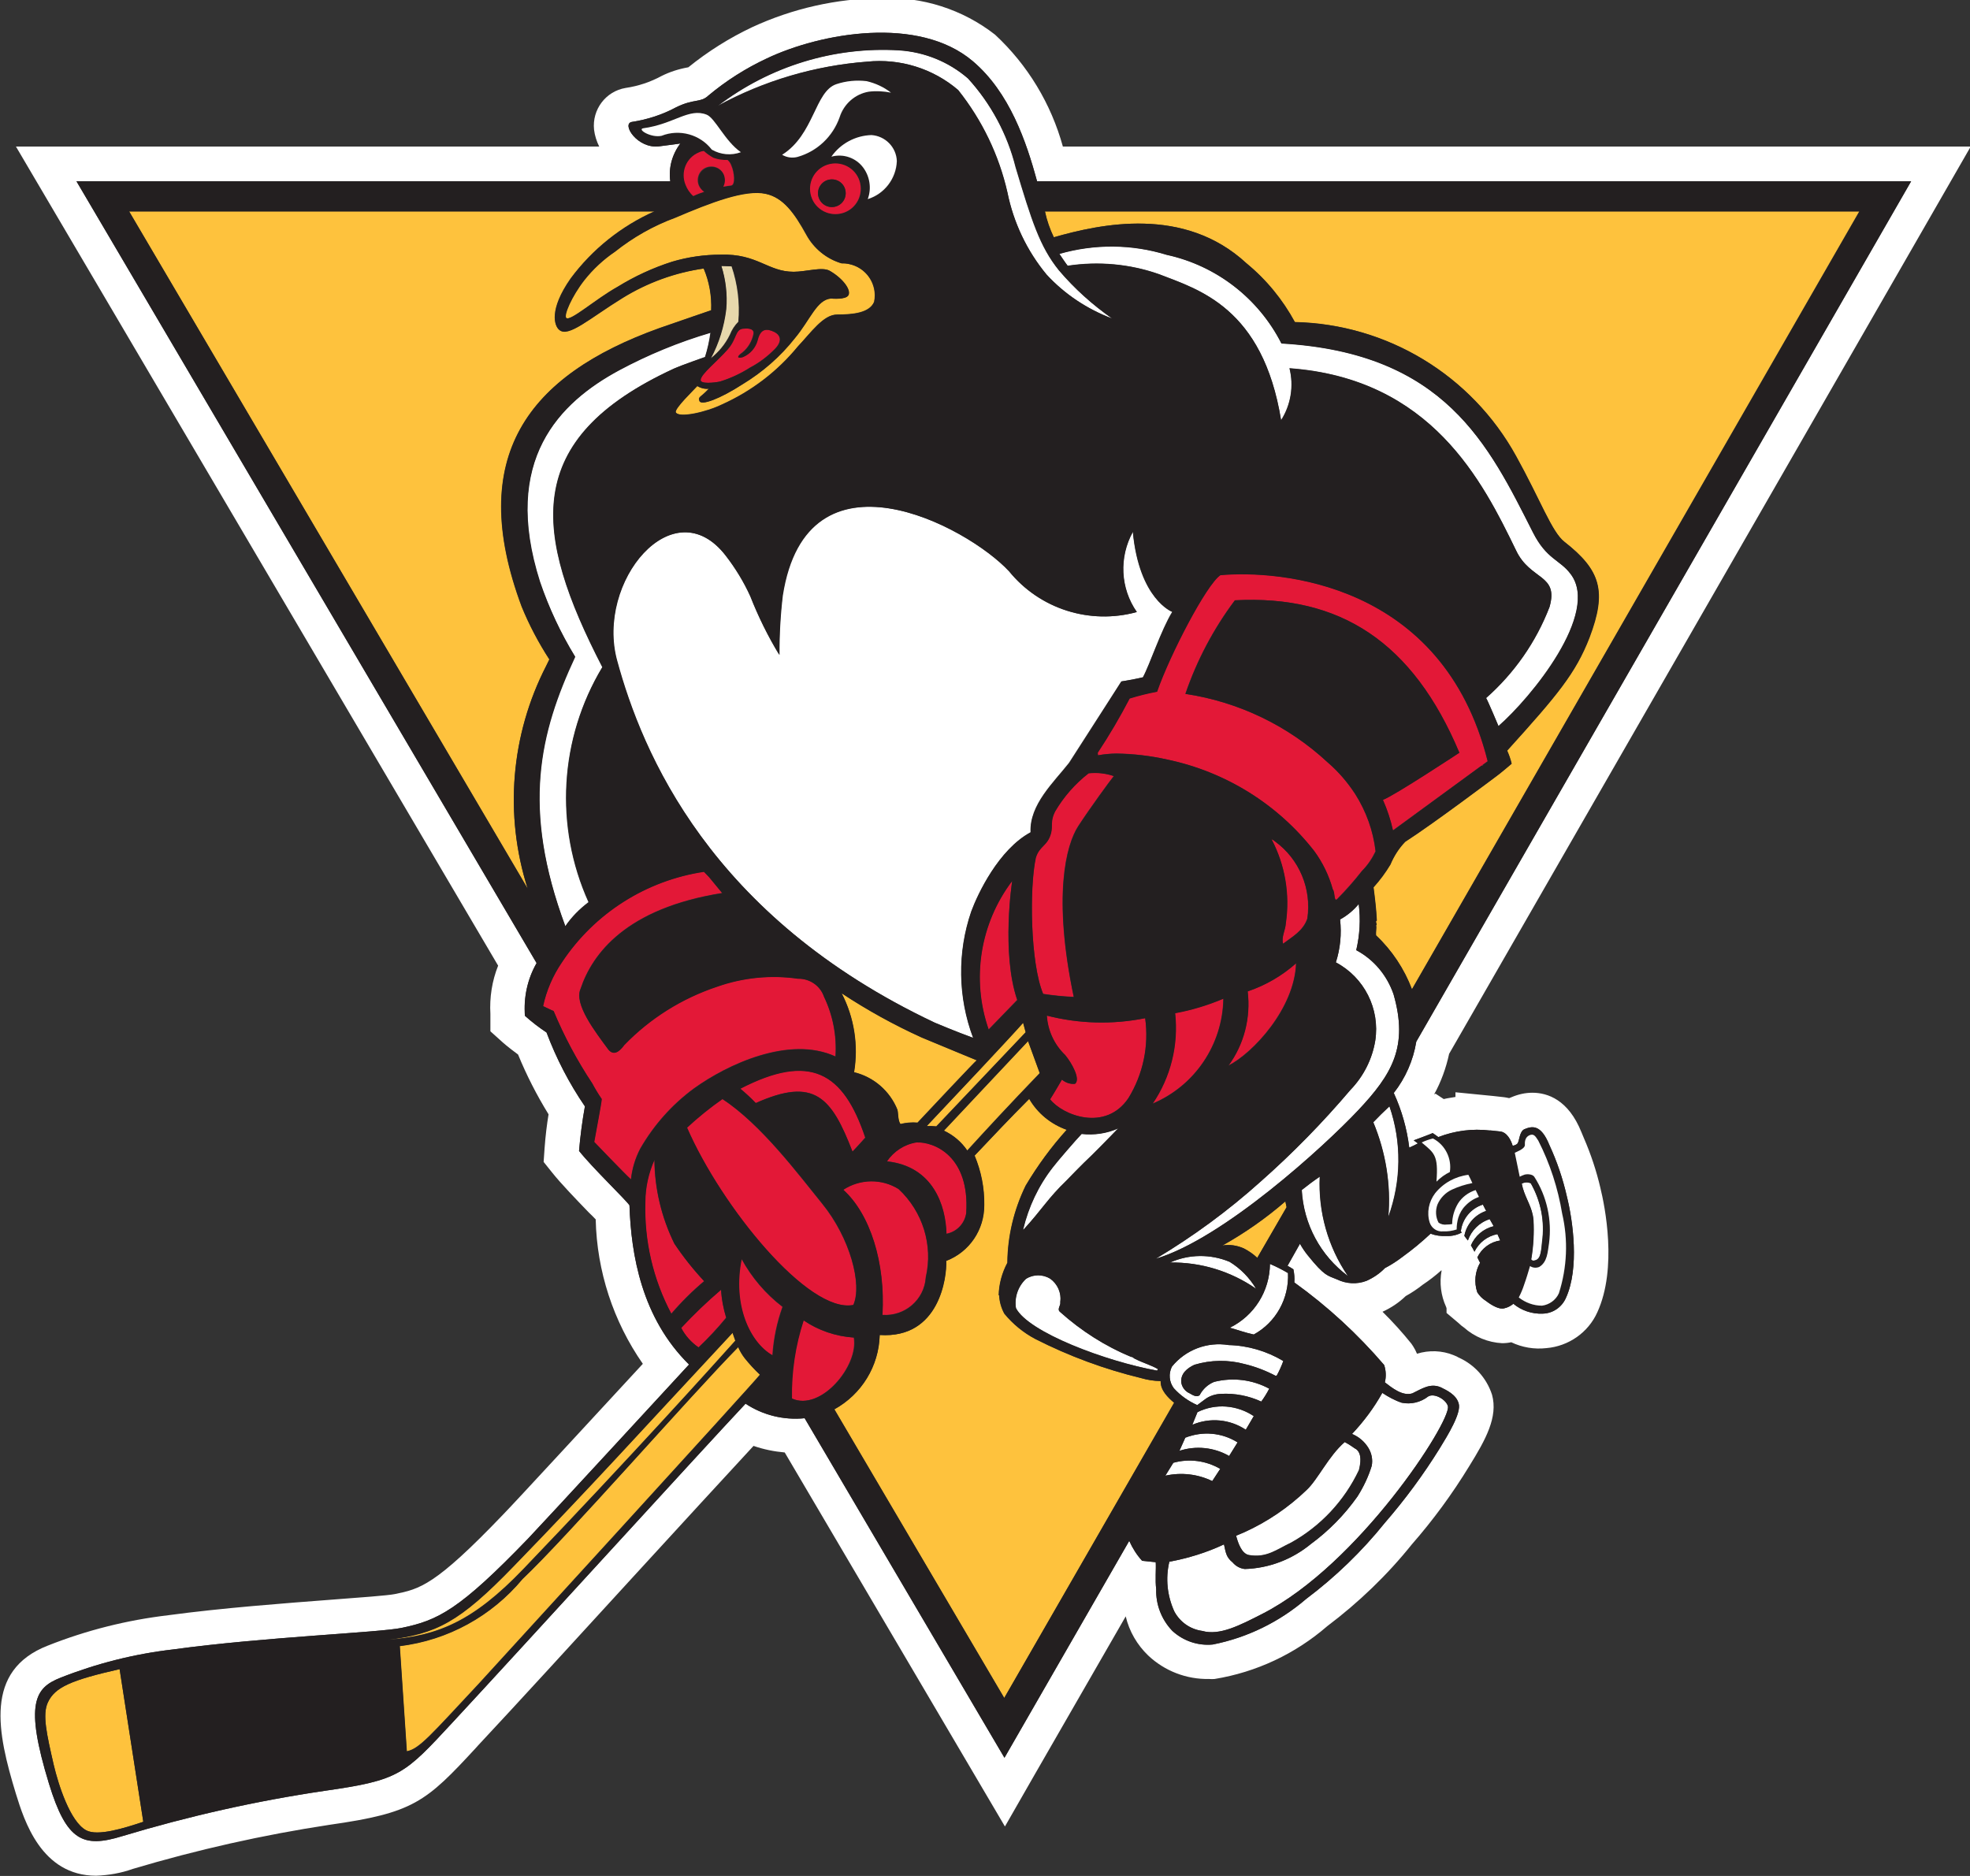 <?xml version="1.0" encoding="UTF-8"?>
<svg xmlns="http://www.w3.org/2000/svg" version="1.2" viewBox="0 0 840 800" width="840" height="800">
  <rect x="0" y="0" width="840" height="800" fill="#333333" stroke="none"/>
  <title>Vector Smart Object-ai</title>
  <style>
		.s0 { fill: #ffffff } 
		.s1 { fill: #fec23d } 
		.s2 { fill: #e7d8ac } 
		.s3 { fill: #e31837 } 
		.s4 { fill: #231f20 } 
	</style>
  <g id="Layer 1">
    <g id="&lt;Clip Group&gt;">
      <g id="&lt;Group&gt;">
        <path id="&lt;Compound Path&gt;" fill-rule="evenodd" class="s0" d="m682.4 506.6c1.9 7.7 7.3 34.2-1.3 53-3.9 8.7-12.3 14.5-21.7 15.3-5.2 0.6-10.4-0.3-15-2.5q-1.9 0.4-3.9 0.4c-6-0.3-11.8-2.7-16.3-6.7q-1.2-0.8-2.3-1.9l-5.1-4.3v-2l-0.2-0.6c-2.2-4.8-2.9-10.2-1.9-15.5q-0.1 0-0.2 0-3.7 3.3-7.9 6.1-3.4 2.7-7.2 4.8c-2.9 2.8-6.2 5-9.9 6.7q6.6 6.5 12.3 13.6l0.4 0.6 0.4 0.6q0.9 1.4 1.6 3.1c5.1-1.6 10.7-1.4 15.6 0.6l1.4 0.6 0.7 0.4c6.8 3 12 8.8 14.3 15.9 2.6 9.5-2.7 19.1-9.7 30.4-7.2 11.8-15.4 23-24.5 33.4-10.5 13.1-22.7 24.8-36.1 34.9-13.6 11.8-30.2 19.6-48 22.5q-1.2 0.1-2.3 0c-9.7 0.2-19-3.4-26-10-4.7-4.5-8.1-10.3-9.6-16.7l-38.9 67.6-12.6 22-93.9-159.5c-4.5-0.4-9-1.3-13.3-2.8-11.7 12.6-31 33.7-51.2 55.7-24.5 26.8-50.5 55.2-66.3 72.1l-0.8 0.9c-21.5 23.3-26.7 27.8-62.6 32.9-28.3 4.3-56.3 10.6-83.8 18.8-5 1.8-10.3 2.7-15.6 2.9-23.4 0-30.7-23.6-34.2-34.9-8-26.2-13.6-52.6 13.5-63.2 16.6-6.6 33.8-10.9 51.5-13 22.9-3.1 49.7-5.1 69.3-6.6 11.9-0.9 24.3-1.8 27.2-2.4 10.7-2.2 17.1-3.5 46.2-33.9 5.1-5.2 42.2-45.5 59.6-64.3-12.6-18.1-19.6-39.5-20.1-61.6-0.9-0.9-1.8-1.9-2.9-2.9-5.3-5.5-11.8-12.2-15.7-17.1l-3.6-4.5 0.4-5.8c0.4-5.5 1-10.2 1.7-14.5-5-8.1-9.4-16.7-13-25.5-4.1-3-6.6-5.2-6.9-5.5l-4.9-4.4v-6.6-0.8c-0.4-7 0.7-14.1 3.3-20.6l-205.6-349.3h248.7c-1.1-2.2-1.9-4.7-2.2-7.2-0.9-8.6 5-16.4 13.5-17.8 5.4-0.8 10.5-2.5 15.3-5.1 3.6-1.8 7.4-3 11.4-3.7 8.4-6.8 17.5-12.5 27.2-17.1 17.3-8 36-12.2 55-12.4 17.5-0.7 34.8 4.8 48.6 15.6 13.9 12.9 23.9 29.5 28.9 47.7h387.1l-222.4 386.9c-1.3 6-3.4 11.9-6.4 17.3l0.6-0.3 3.5 2.3c1.6-0.4 3.3-0.6 5-0.9v-2l16.2 1.6 4.5 0.5c0.6 0.1 1.4 0.2 2.2 0.4 0.3-0.1 0.7-0.3 1-0.4 2.8-1.2 5.8-1.9 8.9-1.9 6.4 0 15.3 2.9 20.9 16.8l1 2.4c3 6.9 5.4 14.1 7.1 21.4zm-14.7 46.9c5.8-12.7 3-32.9 0.4-43.3-1.7-7.5-4.2-14.9-7.4-21.9-3.7-9.1-7.6-8-10.6-6.8-2.3 0.9-2.2 5.2-3.1 6.2-0.5 0.5-1.3 0.8-2 0.9-0.8-2.6-2.5-5.8-5.4-6.1l-4.3-0.5v0.1c-7.5-0.9-15 0.1-22 2.8-0.5-0.4-2.4-1.7-2.4-1.7-0.8 0.4-8.1 3.1-8.1 3.1l1.8 1.3c-0.5 0.3-2.9 1.5-3.7 1.8-1-8.1-3.2-15.9-6.6-23.3 5-6.4 8.3-13.9 9.6-21.9l211-366.9h-372.7c-4.5-16.8-11.7-37.9-27.4-51.2-23.1-19.6-64.8-12.1-87.8-1.2-9 4.2-17.4 9.6-25 15.9-3.3 3.1-6 1.2-13.6 4.9-5.9 3.2-12.4 5.3-19 6.3-4.5 0.8 2.4 11.6 11.7 10.4 5.7-0.7 9-1.2 9-1.2-3.5 4.6-5.1 10.4-4.3 16.1h-253.2l196.2 333.4c-3.9 6.8-5.6 14.7-4.9 22.5q4.3 3.9 9.2 7.1c4.1 11.1 9.6 21.7 16.3 31.5q-1.7 9.5-2.5 19c5.8 7.3 20 20.9 21.5 23.2 0.7 21.1 5.2 48 25.4 67.9 0 0-61.9 67.2-68.6 74.2-29.3 30.4-38.4 34.9-53.9 38.1-9.3 2-58.9 3.9-97.5 9.2-16.5 1.9-32.7 6-48.1 12.1-10.8 4.3-15.3 10.9-4.8 45.2 7.5 24.4 14.5 27.5 31.3 22.3 28.2-8.5 57-15 86.2-19.3 32.2-4.6 33.9-6.9 54.7-29.3 31.8-34.3 106.1-115.9 124.8-135.8 7.4 4.9 16.3 7.1 25.2 6.2l85.2 144.8 53.2-92.5c1.4 3.1 3.2 6 5.5 8.5l5.8 0.6c0.2 2.8-0.3 7.6 0.2 11.5-0.2 6.6 2.3 13 6.9 17.8 4.7 4.3 10.9 6.4 17.2 5.8 14.7-2.9 28.4-9.6 39.8-19.4 12.5-9.4 23.8-20.3 33.6-32.5 8.6-9.9 16.4-20.5 23.3-31.6 3.7-6 9.3-15.2 8.2-19.2-1-3.9-5.3-5.8-7.7-7-4.5-1.9-8.1 0.7-12.1 2.6-4.2 1.3-8.7-2.4-11.7-4.7 0.6-2.4 0.5-5-0.3-7.4-11.3-13.2-24.1-25-38.3-35.2q0.2-2.8-0.4-5.6-1.2-0.8-2.5-1.5l5.3-9.4q1.4 2.6 3.3 4.9c7.3 9.1 8.5 8.6 12.5 10.3 3.9 1.9 8.5 2.2 12.6 0.6 2.9-1.3 5.6-3.1 7.8-5.4q4-2.1 7.5-4.8 6.3-4.6 12-9.9c2.1 0.8 4.4 1.1 6.7 1 2.3 0.1 4.6-0.4 6.6-1.5 0.3 0.4 0.5 0.6 0.7 0.9l-1.1-1.4c0.6-5.3 4.3-9.8 9.4-11.4l1.4 2.7c-4.8 1.6-8.4 5.7-9.3 10.6 0.5 0.7 1 1.4 1.5 2 1.5-4.3 4.9-7.7 9.3-9.1l1.7 3c-4.4 1.1-8 4.1-9.7 8.2 0.6 0.9 1 1.7 1.5 2.7 1.9-3.9 5.5-6.7 9.8-7.5l1.2 2.7c-4.2 0.6-7.9 3.3-9.8 7.2 0.4 0.7 0.7 1.4 1.2 2.3-2.2 3.8-2.6 8.4-1.2 12.6 0.9 1.4 2.1 2.7 3.6 3.6 2.6 2 5.9 3.9 8 3.2 1.4-0.3 2.7-1 3.8-1.9 3.5 2.9 8 4.4 12.5 4.2 4.4-0.1 8.2-2.8 9.9-6.7z"></path>
        <path id="&lt;Path&gt;" class="s0" d="m653.8 537.6c2.9-0.3 3.2-2.7 3.7-8.1 1.2-8.6-0.5-17.3-4.8-24.9-0.7-0.7-2.9-0.5-3.9 0.1 1.1 5.3 3.8 8.7 4.7 13.4q0.2 1 0.3 2.1c0.3 5.5 0 11-0.9 16.4 0 0-0.4 0.8 0.9 1z"></path>
        <path id="&lt;Path&gt;" class="s0" d="m557.1 635.3c-7.8 7.5-16.8 13.7-26.7 18.1l-3.4 1.5c0.7 2.5 2.2 7.6 5.5 8.2 7.5 1.3 11.7-2.3 18-5.3 12.6-7 22.7-17.8 28.9-30.9 0.7-2.8 1.4-6.9-1.1-8.9-0.9-0.4-2.4-1.8-5-3.1-6.9 6-11.4 15.9-16.2 20.4z"></path>
        <path id="&lt;Path&gt;" class="s1" d="m531.4 112.2c8.4 7 15.4 15.5 20.6 25.1 39.4 0.9 75.3 22.6 94.3 57.1 10.5 18.8 15.3 32.4 20.7 36.6 15.4 12.1 18.2 21.1 10.6 40.9-5.8 15.2-13.5 24.4-35.1 48.2q1.3 2.7 2 5.5c0 0-5 4.4-7.1 5.8 0 0-26.2 19.8-38.3 27.5-2.7 2.8-4.8 6.1-6.3 9.7q-3.2 5.2-7.2 9.8c0.6 4.6 1.1 9.4 1.4 14.1-1 0.4 0.4 1.7-0.3 2 0.2 1.4-0.2 2.8-0.1 4.3 6.8 6.4 12.1 14.3 15.4 23.1l190.8-331.8h-347.3c0.8 3.9 2.1 7.6 3.7 11.1 20-5.7 55.6-13.5 82.2 11z"></path>
        <path id="&lt;Path&gt;" class="s1" d="m494.9 589c-2.8-0.1-5.6-0.5-8.3-1.3-15.7-3.8-30.8-9.4-45.2-16.7-5.1-2.7-9.6-6.4-13.2-10.8-1.3-2.4-2.1-5.1-2.2-7.9l-0.2 0.1c0.1-4.8 1.4-9.6 3.7-13.9 0.1-11.4 2.8-22.6 7.8-32.9 5.1-8.5 10.9-16.5 17.5-23.8-6.7-2.4-12.4-7-16-13.2-8.6 8.7-15.1 15.6-23.3 24.2 2.8 6.7 4.2 13.8 4.1 21 0.1 10.6-6.3 20.1-16.2 23.9 0.3 6.8-2.8 33.3-28.3 31.6-0.4 13.3-7.8 25.3-19.4 31.7l72.5 123.1 72.4-125.9c-2.5-2.1-5.9-5.3-5.7-9.2z"></path>
        <path id="&lt;Path&gt;" class="s1" d="m232.9 283.9l1.3-2.7c-4.6-7.1-8.6-14.7-11.8-22.5-23.8-63.9 2.6-98.6 58.7-118.8 9.1-3.2 22.1-7.6 22.1-7.6 0.3-6.1-0.8-12.2-3.2-17.8-12.3 1.7-24 6-34.6 12.5-14 8.7-23.3 17.2-27.1 13.5-1.8-1.5-4.5-8.2 5-21.8 9.2-12.4 21.6-22.3 35.7-28.6h-224l170 288.8c-10.1-31.4-7.2-65.6 7.9-95z"></path>
        <path id="&lt;Path&gt;" class="s1" d="m548.1 512.3c-8.3 7.2-17.3 13.5-26.9 18.8 3.1-0.5 6.3 0 9.2 1.3 2.1 1.1 4 2.4 5.7 4l12.5-21.6c-0.4-1.6-0.5-2.5-0.5-2.5z"></path>
        <path id="&lt;Path&gt;" class="s1" d="m382.7 473.3c0.3 1.9 0.1 4.5 1.2 6 2.4-0.6 4.9-0.8 7.3-0.6 6.3-6.7 24.4-26 25.3-26.6 0 0-8.3-3.4-23.5-9.7-11.9-5.4-23.3-11.7-34.2-18.9 5.4 10.4 7.2 22.2 5.3 33.7 8.4 2 15.4 8.1 18.6 16.1z"></path>
        <path id="&lt;Path&gt;" class="s0" d="m433.2 557.8c5.3 10.3 38.3 22.7 60.2 26.7l0.3-0.7c-2.8-1.7-6.5-2.7-9.6-4.3-0.7-0.2-1.1-1-1.8-0.9-11.1-4.6-21.4-11.1-30.3-19.2-1.5-1.1 0.4-2.7 0.1-4.2 0.5-3.9-1.2-7.7-4.4-10-3.1-1.9-7.1-1.9-10.3 0.1-3.4 3.2-5 7.9-4.2 12.5z"></path>
        <path id="&lt;Path&gt;" class="s0" d="m524.3 538.1c-8.2-3.4-17.3-3.3-25.4 0.3 13.1-0.2 25.9 3.7 36.7 11.2-2.8-4.7-6.7-8.7-11.3-11.5z"></path>
        <path id="&lt;Path&gt;" class="s0" d="m585.5 478.5c5.3 12.8 7.6 26.7 6.4 40.5 5.6-15.3 5.8-32 0.5-47.3-3 2.8-4.4 4.2-6.9 6.8z"></path>
        <path id="&lt;Path&gt;" class="s0" d="m562.7 501.7c-3.1 2.1-4.9 3.5-7.7 5.7 0.8 14.6 8 28 19.7 36.7-8.5-12.4-12.7-27.3-12-42.4z"></path>
        <path id="&lt;Path&gt;" class="s0" d="m541.5 539c-0.1 11.6-6.7 22.1-17.1 27.2 3.6 1 6.5 2.1 10.2 2.9 9.5-5.2 15.1-15.4 14.6-26.2q-3.7-2.2-7.7-3.9z"></path>
        <path id="&lt;Path&gt;" class="s0" d="m576.5 611.5c2.9 1.2 5.4 3.3 7 6.1 1.4 2.3 1.9 4.9 1.4 7.5-1.4 4.6-3.5 9-6.1 13.1-5.5 7.8-12.2 14.6-19.8 20.2-8 6.6-17.9 10.4-28.2 10.7-2-0.2-3.9-1.3-5.2-2.8-2.7-2.2-2.9-4-3.7-7.7-7.4 3.5-15.3 5.9-23.3 7.4-1.7 7.1-0.9 14.5 2.1 21.1 2.4 4.6 6.8 7.7 11.9 8.4 7.5 2.1 15.9-2.3 25.7-7.3 41.1-21 80.2-81.7 79.1-88.4-0.5-2.7-5.6-5.9-8.4-4.3-3.2 2.5-7.3 3.5-11.3 2.7-3-1-5.7-2.5-8.3-4.2-3.5 6.3-7.9 12.2-12.9 17.5z"></path>
        <path id="&lt;Path&gt;" class="s0" d="m408.5 38.4c10.1 12.8 17.3 27.7 21 43.6 2.6 12.9 8.3 24.9 16.7 35.1 7.7 8.3 17.3 14.7 28 18.7-8.4-5.8-16.1-12.7-22.7-20.5-8.2-10.1-11.7-21.3-18.5-44-3.5-14.1-10.5-27.1-20.3-37.9-8.2-7.1-18.6-11.3-29.4-12-27.8-1.6-55.2 6.8-77.3 23.7 19.6-10.7 41.3-17.1 63.6-18.8 14.1-1.5 28.1 2.9 38.9 12.1z"></path>
        <path id="&lt;Path&gt;" class="s1" d="m249 119.4c-5.3 6.9-8.9 15.1-7.6 16.2 1.8 1.5 12.5-8.1 21.9-13.3 7.3-4.5 15.1-8.1 23.2-10.7 6.7-2 13.7-3 20.7-3 15.7-0.5 20.1 7.3 31.1 7.3 5.4 0 12.3-2.3 15.5-0.4 5.8 3.4 9 8.2 7.9 10.3-1.1 2.1-7.5 1.5-7.5 1.5-6 0.4-8.8 9.1-15.4 16.9-6.2 7.8-13.8 14.5-22.3 19.7-9.6 6.2-17.6 9.1-18.3 7.1-0.7-1.9 0.4-1.4 4-5.3-1.7 0.2-3.5-0.2-5-1.1-1.4 1.6-9.9 9.7-9.1 11.2 1.3 2.5 12.8 0 19.8-3.4 12.5-5.6 23.6-14.1 32.3-24.7 5.5-5.8 10.8-13.6 16.7-13.6 6.8 0 13.8-0.7 15.8-5.4 1.5-7.4-3.3-14.6-10.7-16.1q-1.6-0.4-3.2-0.3c-6.4-1.9-11.8-6.3-15-12.1-5.2-9.5-9.9-15.9-17.3-17.6-8.8-2-23.6 3.7-38.8 10.2-9.2 3.5-17.9 8.4-25.6 14.5-4.9 3.4-9.3 7.5-13.1 12.1z"></path>
        <path id="&lt;Path&gt;" class="s2" d="m302.9 152.9c3.5-2.7 6.4-6.2 8.3-10.2 0.8-2 2-3.9 3.6-5.5 0.7-8-0.3-16.1-2.9-23.7l-4.4-0.1c1.9 5.9 2.6 12.2 2 18.4-0.8 7.4-3.1 14.5-6.6 21.1z"></path>
        <path id="&lt;Path&gt;" class="s0" d="m497.4 108.6c-14.9-4.6-30.8-4.7-45.7-0.4 2.1 3.2 3.5 5.1 3.5 5.1 13.1-2 26.5-0.8 39 3.6 16.7 6.5 44.2 14.1 52 62.3 4.2-6.6 5.5-14.6 3.6-22.2 60.5 4.4 82.4 48.3 96.6 77.7 6.1 12.9 18.3 10 14.3 24.1-5.8 14.9-15.1 28.2-27.1 38.8 0.6 0.8 5.3 12 5.3 12 13.8-12 43.5-48.2 30.8-64.9-4.6-6.1-10.3-6.2-16.1-17.7-18.9-37.3-37.4-76.6-107.2-80.6-9.8-19.3-27.8-33.2-49-37.8z"></path>
        <path id="&lt;Path&gt;" class="s3" d="m298.6 162c-0.1 1.9 6.1 1.2 8.4 0.7 4.5-1.4 8.8-3.4 12.8-6 3.9-2 7.4-4.7 10.5-7.8 3.1-3.2 2.8-5.9-0.3-7.4-3.3-1.6-5.9-1.4-7.1 3.6-0.8 3.2-3.2 5.9-6.3 7.2-2.3 0.7-2.7-0.2 0-2.1 2.4-2 4-4.7 4.6-7.7 0.4-1.9-1.2-2.7-4.5-2.4-3.4 0.4-2.7 4.4-6.4 8.8-4.6 5.3-11.4 10.4-11.7 13.1z"></path>
        <path id="&lt;Path&gt;" class="s0" d="m398.6 436.1c0 0 9.2 3.9 16.3 6.5-6.5-17.3-6.8-36.4-0.8-53.9 2.8-7.6 11.7-26.4 25.3-33.8-0.5-11.8 9.8-21.2 16.4-29.6 0 0 16.2-25.2 22.3-34.7 0 0 4.5-0.7 9.2-1.8 2.9-5.3 7.7-20 12.5-27.9 0 0-14.1-5.2-16.8-34.2-6 10.8-5.4 24.1 1.6 34.3-20 5.5-41.3-1.3-54.4-17.4-18-19.4-86.3-55.6-96.6 10.3q-1.4 12.6-1.4 25.3c-4.8-7.9-8.9-16.3-12.3-24.9-2.8-6.2-6.4-12-10.5-17.4-22.4-28.9-55.6 11.2-46.4 44.9 10.6 38.8 39.6 109 135.6 154.3z"></path>
        <path id="&lt;Path&gt;" class="s0" d="m287.3 157.2c3.1-1.4 13.3-5 13.3-5q1.6-5.1 2.3-10.4c-13.6 4-26.7 9.4-39.1 16.1-25.1 13.6-50.2 38.1-33.7 90.2 3.9 11.1 8.9 21.8 15 31.9-15.1 32.5-22.9 64.4-4.1 115 2.7-4 6.1-7.4 9.9-10.3-14.6-32.3-12.4-69.8 5.9-100.2-29.5-57.1-34.8-97.2 30.5-127.3z"></path>
        <path id="&lt;Path&gt;" class="s3" d="m457.8 425.1c-9-42.9-3.3-64.8 1.9-72.8 5-7.7 13.7-19.6 15.2-21.4-3.5-1.2-7.2-1.6-10.8-1.2-5.7 4.5-10.6 10-14.3 16.3-2.1 4.1-0.9 6-1.7 9.2-1.5 5.6-4.9 5.3-6.5 10.5-2.7 12.8-2.3 45 3.2 58.1q6.5 1 13 1.3z"></path>
        <path id="&lt;Path&gt;" class="s3" d="m475 330.7l-0.1 0.2z"></path>
        <path id="&lt;Path&gt;" class="s3" d="m295.9 464.1c14-10.1 40.6-22.7 60.3-13.6 0.6-8.8-1.1-17.6-4.9-25.5-1.6-4.7-6.1-7.8-11.1-7.7-11.6-1.6-23.4-0.5-34.5 3.4-15 5-28.6 13.5-39.6 24.9-1 1.4-3.9 5.3-6.7 2-5.6-7.6-14.8-19.4-11.9-25.9 5-15 19.4-34.4 60.4-40.9l-5.6-6.8-2.2-2.3c-24.7 3.8-46.7 17.7-60.5 38.5-3.9 5.7-6.6 12.1-8.1 18.8 3.2 1.6 4.5 2.1 4.5 2.1 4.5 10.8 10 21.1 16.5 30.9q1.8 3.4 4 6.6c-0.1 2-2.4 13.7-3.2 18.3 0 0 13.4 14 15.7 16 0.5-4.6 1.8-8.9 3.9-13 5.8-10.1 13.6-18.9 23-25.8z"></path>
        <path id="&lt;Path&gt;" class="s3" d="m520.3 245.2c-5.9 3.9-21.6 33.9-27 49.7q-6 1.1-11.7 2.9-6.2 12-13.6 23.2l0.1 1.1q3.9-0.7 7.8-0.8c7.3 0.1 14.6 1 21.7 2.6 24.8 5.2 47.1 19 62.7 39 3.6 4.9 6.3 10.4 7.9 16.3 1.1 1.4 0.4 5.5 1.9 4.2q5.6-5.7 10.6-12c2.4-2.4 4.3-5.3 5.8-8.4-1-8.7-4-17-8.7-24.4-3.3-5.1-7.2-9.6-11.8-13.6-16.8-15.6-38-25.7-60.6-29.1 4.9-14.3 12-27.8 21.1-39.9 44.8-2.4 75.8 17.7 95.7 65 0 0-28 18.4-32.6 20.1q2.8 6.3 4.3 13l37.8-27.6q0.4 0 0.6-0.1l-0.2-0.2 2.2-1.6c-19.2-76.6-89.3-81.6-114-79.4z"></path>
        <path id="&lt;Path&gt;" class="s3" d="m557.4 391.7c1.9-12.7-3.4-25.4-13.8-33q-0.7-0.5-1.5-0.9c5.8 11 7.9 23.6 6.1 35.9-0.1 3-2 5.8-1.1 8.7 3.8-2.9 8.5-5.4 10.3-10.7z"></path>
        <path id="&lt;Path&gt;" class="s3" d="m315.6 464.2q3.5 2.9 6.6 6.2c25.1-11.3 32.3-2.5 41.3 20.7 0 0 3.7-4 5.4-6-9.4-28.1-23.6-36.2-53.3-20.9z"></path>
        <path id="&lt;Path&gt;" class="s3" d="m552.6 410.7c-6 5.4-13 9.5-20.6 12 1.3 11.3-1.6 22.6-8.3 31.7 10.5-5.3 28.3-24.4 28.9-43.7z"></path>
        <path id="&lt;Path&gt;" class="s3" d="m452.8 460.4c-1 1.6-3.8 6.4-5.1 8.4 5.3 6.8 23.6 14 33.4-0.5 6.3-10.2 8.8-22.2 7.2-34.1-14 2.8-28.3 2.4-42-1.1 0.4 6.4 3.2 12.4 7.8 16.8 2.9 3.5 6.7 10.4 4.2 12.3-2 0.2-4-0.5-5.5-1.8z"></path>
        <path id="&lt;Path&gt;" class="s3" d="m350.5 513.3c-10.1-12.5-26-33.8-42.6-44.7q-7.9 5.7-15.1 12.2c14.8 33.8 51.9 79.5 71 75.7 3.9-8.6-1.3-28.5-13.3-43.2z"></path>
        <path id="&lt;Path&gt;" class="s3" d="m521.6 425.8c-6.6 2.8-13.5 4.9-20.6 6.2 1.5 13.6-1.9 27.3-9.6 38.6 18.1-7.6 29.9-25.2 30.2-44.8z"></path>
        <path id="&lt;Path&gt;" class="s1" d="m443.3 457.6l-5-13.7c-7.1 7.6-35.9 38.2-35.9 38.2 4.1 1.9 7.5 4.8 10 8.5 8.2-9 17.8-19.4 30.9-33z"></path>
        <path id="&lt;Path&gt;" class="s1" d="m437.3 440.2l-1.1-4.1c-6.2 7-30.2 32.5-41.1 44.1q2.1-0.1 4.1 0.1z"></path>
        <path id="&lt;Path&gt;" class="s3" d="m300.2 546.3q-7-7.5-12.7-16c-5.5-11.2-8.4-23.4-8.5-35.8-2.5 5.7-3.9 11.8-3.9 18-0.5 16.6 3.3 33 11.1 47.7q6.4-7.5 14-13.9z"></path>
        <path id="&lt;Path&gt;" class="s3" d="m412 517.2c1.5-24.3-13.8-30.4-21.2-30.1-5.2 0.8-9.8 3.8-12.7 8.1 19.8 2.1 25.1 18.9 25.4 30.9 4.4-0.8 7.9-4.4 8.5-8.9z"></path>
        <path id="&lt;Path&gt;" class="s3" d="m394.7 544.7c3.2-13.7-1.3-28.1-11.6-37.7-7.2-4.5-16.4-4.4-23.6 0.3 11.5 10.4 18 31.1 16.7 53.4 9.5 0.7 17.8-6.4 18.5-15.8q0-0.1 0-0.2z"></path>
        <path id="&lt;Path&gt;" class="s3" d="m329.3 578c0.5-7.1 1.9-14 4.3-20.7-7.2-5.5-13.1-12.5-17.5-20.5-4 19.5 3.5 35.7 13.2 41.2z"></path>
        <path id="&lt;Path&gt;" class="s3" d="m297.8 574.6q6.3-6 11.8-12.7c-1.2-3.9-1.9-7.9-2.2-11.9q-9 7.6-17 16.2c1.7 3.4 4.3 6.2 7.4 8.4z"></path>
        <path id="&lt;Path&gt;" class="s3" d="m364 570.4c-7.7-0.5-15.1-3-21.4-7.4-3.6 10.8-5.3 22-5 33.4 12.3 5.6 28.6-14 26.4-26z"></path>
        <path id="&lt;Path&gt;" class="s3" d="m421.5 439l12.2-12.6c-6.9-20.2-2.1-50.8-2.1-50.8-13.8 18.1-17.6 41.9-10.1 63.4z"></path>
        <path id="&lt;Path&gt;" class="s1" d="m20.4 726c-2.4 5.2-0.5 13.5 2.5 26.6 2 8.5 7 24.2 13.8 27.9 4.9 2.7 16.3-0.9 24.4-3.6l-10.1-65.1c-20.7 4.7-27.6 7.7-30.6 14.2z"></path>
        <path id="&lt;Path&gt;" class="s1" d="m317.5 579.2q-1.7-2.2-2.8-4.8c-20.1 20.4-73.2 81.2-91.9 98.9-13.2 15.8-31.9 26.1-52.4 28.6l3 44.9c5.4-1 10.3-7 30.7-28.8 0 0 118.1-129.2 119.9-131.8q-3.5-3.3-6.5-7z"></path>
        <path id="&lt;Path&gt;" class="s1" d="m223.3 668.9c46-48 81.7-87.7 90.2-97.2-0.7-1.9-1.2-3.4-1.2-3.4-41 44-58.7 63.8-93.4 99.6-23.3 24.1-33 28.7-53.4 31.3h0.2c20.7-1.7 35.8-7.5 57.6-30.3z"></path>
        <path id="&lt;Path&gt;" class="s0" d="m579.1 473.5c14.5-15.4 21.5-27.2 15.1-49.5-2.8-8.1-8.4-14.8-15.9-18.8 1.5-6.5 1.9-13.1 1-19.7-2.1 2.7-4.8 4.9-7.9 6.6 0.7 6.2 0.1 12.4-1.8 18.3 12.1 6.4 18.9 19.8 16.8 33.4-1.3 7.9-5 15.2-10.6 21-11.8 13.9-24.6 27-38.3 39.1-13.8 12.4-28.8 23.4-44.7 32.9 28.8-8.6 71.8-47.9 86.3-63.3z"></path>
        <path id="&lt;Path&gt;" class="s0" d="m436.2 524.2l0.2 0.2c8-8.8 10.4-13.4 18.4-21.1 0 0 6.8-7.1 10.6-10.6 3.7-3.6 11.4-11.6 11.4-11.6-4.9 2.2-10.3 3-15.6 2.4-2.3 2.3-10.7 12-12.4 14.3-6 7.8-10.3 16.8-12.6 26.4z"></path>
        <path id="&lt;Path&gt;" class="s0" d="m513.6 596.9c2-1.6 4.5-2.4 7.1-2.5 5.9-0.3 11.8 0.9 17.1 3.3q1.9-2.6 3.4-5.5c-7.2-3.9-15.6-4.9-23.5-2.9-2.7 1.1-4.8 3.1-6.2 5.7-1.3 1-3-0.1-4.2-0.8-1.9-0.8-3.3-2.6-3.6-4.6-0.4-3.8 2.5-6.2 5.6-7.6 7-2.1 14.4-2.2 21.4-0.3 4.6 1.1 9 2.8 13.2 5l0.2-0.1v0.1l0.3-0.1q1.7-3 2.8-6.2c-7-4.2-15.1-6.6-23.3-6.8-9.1-1.5-18.4 2-24.2 9.2-1.5 3-1.2 6.5 0.8 9.2 2.8 3.1 6.2 5.5 10 7.2z"></path>
        <path id="&lt;Path&gt;" class="s0" d="m531.2 609.7l3.4-5.8c-7.2-4.8-16.3-5.5-24-1.7l-2.2 5.4c7.5-3.2 16-2.4 22.8 2.1z"></path>
        <path id="&lt;Path&gt;" class="s0" d="m524.1 620.9l3.6-5.8c-6.7-4.2-14.9-4.9-22.3-2l-2.5 5.6c7-2.3 14.8-1.5 21.2 2.2z"></path>
        <path id="&lt;Path&gt;" class="s0" d="m516.9 631.6l3.4-5.2c-6-3.5-13.2-4.5-20-2.6l-3.4 5.5c6.8-1.5 13.8-0.7 20 2.3z"></path>
        <path id="&lt;Compound Path&gt;" fill-rule="evenodd" class="s4" d="m667.7 553.5c-1.7 3.9-5.5 6.6-9.9 6.7-4.5 0.2-9-1.3-12.5-4.2-1.1 0.9-2.4 1.6-3.8 1.9-2.1 0.7-5.4-1.2-8-3.2-1.5-0.9-2.7-2.2-3.6-3.6-1.4-4.2-1-8.8 1.2-12.6-0.5-0.9-0.8-1.6-1.1-2.3 1.8-3.9 5.5-6.6 9.7-7.2l-1.2-2.7c-4.3 0.8-7.9 3.6-9.8 7.5-0.5-1-0.9-1.8-1.5-2.7 1.8-4.1 5.3-7.1 9.7-8.2l-1.7-3c-4.4 1.4-7.8 4.8-9.3 9.1-0.5-0.6-1-1.3-1.5-1.9 0.9-5 4.5-9.1 9.3-10.7l-1.4-2.7c-5.1 1.6-8.8 6.1-9.4 11.4l1.1 1.4c-0.2-0.3-0.4-0.5-0.7-0.9-2 1.1-4.3 1.6-6.6 1.5-2.3 0.1-4.6-0.2-6.7-1q-5.7 5.4-12 9.9-3.5 2.7-7.5 4.8c-2.2 2.3-4.9 4.1-7.8 5.4-4.1 1.6-8.7 1.3-12.6-0.6-4-1.7-5.2-1.2-12.5-10.3q-1.8-2.3-3.3-4.9l-5.3 9.4q1.3 0.7 2.5 1.5 0.6 2.8 0.4 5.6c14.2 10.2 27 22 38.3 35.2 0.8 2.4 0.9 5 0.3 7.4 3 2.3 7.5 6 11.7 4.7 4-1.9 7.6-4.5 12.1-2.6 2.4 1.2 6.7 3.1 7.7 7 1.1 4-4.5 13.2-8.2 19.2-6.9 11.1-14.7 21.7-23.3 31.6-9.8 12.2-21.1 23.1-33.6 32.5-11.4 9.8-25.1 16.5-39.8 19.4-6.3 0.6-12.5-1.5-17.2-5.8-4.6-4.8-7.1-11.2-6.9-17.8-0.5-3.9 0-8.7-0.2-11.5l-5.8-0.6c-2.3-2.5-4.1-5.4-5.5-8.5l-53.2 92.5-85.2-144.8c-8.9 0.9-17.8-1.3-25.2-6.2-18.7 19.9-93 101.5-124.8 135.8-20.8 22.4-22.5 24.7-54.7 29.3-29.2 4.3-58 10.8-86.2 19.3-16.8 5.2-23.8 2.1-31.3-22.3-10.5-34.3-6-40.9 4.8-45.2 15.4-6.1 31.6-10.2 48.1-12.1 38.6-5.3 88.2-7.2 97.5-9.2 15.5-3.2 24.6-7.7 53.9-38.1 6.7-7 68.6-74.2 68.6-74.2-20.2-19.9-24.7-46.8-25.4-67.9-1.5-2.3-15.7-15.9-21.5-23.2q0.8-9.5 2.5-19c-6.7-9.8-12.2-20.4-16.4-31.5q-4.8-3.2-9.2-7.1c-0.6-7.8 1.1-15.7 5-22.5l-196.2-333.4h253.2c-0.8-5.7 0.8-11.5 4.3-16.1 0 0-3.3 0.5-9 1.2-9.3 1.2-16.2-9.6-11.7-10.4 6.6-1 13.1-3.1 19-6.3 7.6-3.7 10.3-1.8 13.6-4.9 7.6-6.4 16-11.7 25-15.9 23-10.9 64.7-18.4 87.8 1.2 15.7 13.3 22.8 34.4 27.4 51.2h372.7l-211 366.9c-1.3 8-4.6 15.5-9.6 21.9 3.4 7.4 5.6 15.2 6.6 23.3 0.8-0.3 3.2-1.5 3.7-1.8l-1.8-1.3c0 0 7.3-2.7 8.1-3.1 0 0 1.9 1.3 2.4 1.7 7-2.7 14.5-3.7 22-2.8l4.3 0.4c2.9 0.3 4.6 3.5 5.4 6.1 0.7-0.1 1.5-0.4 2-0.9 0.9-1 0.8-5.3 3.1-6.2 3-1.2 6.9-2.3 10.5 6.8 3.3 7 5.8 14.4 7.5 21.9 2.6 10.4 5.4 30.6-0.4 43.3zm-606.6 223.4l-10.1-65.1c-20.7 4.7-27.6 7.7-30.6 14.2-2.4 5.2-0.5 13.5 2.5 26.6 2 8.5 7 24.2 13.8 27.9 4.9 2.7 16.3-0.9 24.4-3.6zm528.3-182.9c-3.5 6.3-7.9 12.2-12.9 17.5 2.9 1.2 5.4 3.3 7.1 6.1 1.3 2.3 1.8 4.9 1.3 7.5-1.4 4.6-3.5 9-6.1 13.1-5.5 7.8-12.2 14.6-19.8 20.2-8 6.6-17.9 10.4-28.2 10.7-2-0.2-3.9-1.2-5.2-2.8-2.7-2.2-2.9-4-3.7-7.7-7.4 3.5-15.3 5.9-23.3 7.4-1.7 7.1-0.9 14.5 2.1 21.2 2.4 4.5 6.8 7.6 11.9 8.3 7.4 2.1 15.9-2.3 25.7-7.3 41.1-21 80.2-81.7 79.1-88.4-0.5-2.7-5.6-5.9-8.4-4.3-3.2 2.5-7.3 3.5-11.3 2.7-3-1-5.7-2.5-8.3-4.2zm-72.5 37.6l3.4-5.2c-6-3.5-13.2-4.5-20-2.6l-3.4 5.5c6.8-1.5 13.8-0.7 20 2.3zm-6.4-32.4l3.1-2.3c2-1.6 4.5-2.4 7.1-2.5 5.9-0.3 11.8 0.8 17.1 3.3q1.9-2.6 3.4-5.5c-7.2-3.9-15.6-4.9-23.5-2.9-2.7 1.1-4.9 3.1-6.2 5.7-1.3 1-3-0.1-4.2-0.8-1.9-0.8-3.3-2.6-3.6-4.6-0.4-3.8 2.5-6.1 5.6-7.6 7-2.1 14.4-2.2 21.4-0.3 4.6 1.1 9 2.8 13.2 5l0.2-0.1v0.1l0.3-0.1q1.6-3 2.8-6.2c-7-4.2-15.1-6.6-23.3-6.8-9.1-1.5-18.4 2-24.2 9.2-1.5 3-1.2 6.5 0.8 9.2 2.8 3.1 6.2 5.5 10 7.2zm13.8-61.1c-8.2-3.4-17.3-3.3-25.4 0.3 13.1-0.2 25.9 3.7 36.7 11.2-2.8-4.7-6.7-8.7-11.3-11.5zm-0.2 82.8l3.6-5.8c-6.7-4.2-14.9-4.9-22.3-2l-2.5 5.6c7-2.3 14.8-1.5 21.2 2.2zm7.1-11.2l3.4-5.8c-7.2-4.8-16.3-5.5-24-1.7l-2.2 5.4c7.5-3.2 16-2.4 22.8 2.1zm18-66.8q-3.7-2.2-7.7-3.9c-0.1 11.6-6.7 22.1-17.1 27.2 3.6 1 6.5 2.1 10.2 2.9 9.5-5.2 15.1-15.4 14.6-26.2zm29.9-69.4c14.5-15.4 21.5-27.2 15.1-49.5-2.8-8.1-8.4-14.8-15.9-18.8 1.5-6.5 1.9-13.1 1.1-19.7-2.3 2.7-4.9 4.9-8 6.6 0.7 6.2 0.1 12.4-1.8 18.3 12.1 6.4 18.9 19.8 16.8 33.4-1.3 7.9-5 15.2-10.6 21-11.8 13.9-24.6 27-38.3 39.1-13.8 12.4-28.8 23.4-44.7 32.9 28.8-8.6 71.8-47.9 86.3-63.3zm-30.5 41.3c-0.4-1.6-0.5-2.5-0.5-2.5-8.3 7.2-17.3 13.5-26.9 18.9 3.1-0.6 6.3-0.1 9.2 1.2 2.1 1.1 4 2.4 5.7 4zm-90.2-52.6c-2 0.2-4-0.5-5.6-1.8-0.9 1.6-3.7 6.4-5 8.4 5.3 6.8 23.6 14 33.4-0.5 6.2-10.2 8.8-22.2 7.1-34.1-13.9 2.8-28.2 2.4-41.9-1.1 0.4 6.4 3.2 12.4 7.8 16.8 2.9 3.5 6.7 10.4 4.2 12.3zm42.3 136c-2.5-2.1-5.9-5.3-5.8-9.3-2.8 0-5.5-0.4-8.2-1.2-15.7-3.8-30.9-9.4-45.2-16.7-5.1-2.7-9.6-6.4-13.2-10.8-1.3-2.4-2.1-5.1-2.2-7.9l-0.2 0.1c0.1-4.8 1.4-9.6 3.7-13.9 0.1-11.4 2.8-22.7 7.8-32.9 5-8.5 10.9-16.5 17.5-23.8-6.8-2.4-12.4-7-16-13.2-8.7 8.7-15.2 15.6-23.3 24.2 2.8 6.7 4.2 13.8 4.1 21 0.1 10.6-6.3 20.1-16.2 23.9 0.3 6.8-2.8 33.3-28.4 31.6-0.3 13.3-7.7 25.3-19.3 31.7l72.4 123.1zm-136.5-27.8c-7.7-0.5-15.1-3-21.5-7.3-3.5 10.7-5.2 22-5 33.3 12.4 5.6 28.6-13.9 26.5-26zm-34.7 7.6c0.4-7.1 1.9-14 4.3-20.7-7.2-5.5-13.2-12.5-17.5-20.4-4 19.4 3.4 35.6 13.2 41.1zm21.2-64.7c-10.2-12.5-26-33.8-42.6-44.6q-8 5.6-15.1 12.2c14.7 33.8 51.8 79.4 70.9 75.6 3.9-8.5-1.3-28.5-13.2-43.2zm-63.3-356.1c3.1-1.4 13.3-4.9 13.3-4.9q1.6-5.1 2.4-10.4c-13.6 4-26.7 9.4-39.2 16.1-25.1 13.6-50.2 38-33.6 90.1 3.8 11.2 8.8 21.9 15 32-15.1 32.4-23 64.4-4.2 114.9 2.7-3.9 6.1-7.4 10-10.2-14.6-32.4-12.5-69.8 5.8-100.3-29.4-57.1-34.8-97.1 30.5-127.3zm5.1-78.3c0.7 1.8 1.8 3.4 3.2 4.7 0 0 1.8-0.8 4.7-1.8-1-0.6-1.8-1.5-2.2-2.6-0.7-1.6-0.6-3.4 0.2-5 1.5-2.8 5-3.8 7.8-2.3 2.8 1.5 3.8 5 2.3 7.8q1.6-0.3 3.4-0.5c1.9-0.3 1.3-5.7 0.1-8.6-0.3-0.9-0.9-1.7-1.6-2.3-2.1 0-4.1-0.3-6.1-0.9q-2.2-1.3-4.1-3-1.1 0.1-2.1 0.6c-5.4 2.3-7.9 8.5-5.6 13.9zm13.6-33.7c19.7-10.7 41.4-17.2 63.7-18.9 14-1.4 28.1 2.9 38.8 12.1 10.2 12.8 17.4 27.7 21 43.7 2.6 12.8 8.3 24.9 16.7 35 7.7 8.4 17.4 14.8 28 18.8-8.4-5.9-16-12.8-22.7-20.6-8.1-10.1-11.6-21.2-18.4-43.9-3.6-14.1-10.6-27.2-20.4-37.9-8.2-7.1-18.5-11.3-29.4-12-27.7-1.7-55.2 6.8-77.3 23.7zm73.9-5.6c-3-2.4-6.6-4.1-10.4-4.9-4.3-0.6-8.7-0.2-12.8 1.2-9.3 3.1-9.5 21.6-23.2 30.1 2 1.2 4.4 1.6 6.7 1 8.3-2.5 15-8.8 17.9-17 1.8-5.7 6.5-9.9 12.4-10.9 3.1-0.3 6.3-0.2 9.4 0.5zm-27 30.7c-5.7 1.8-8.8 7.9-7 13.5 1.8 5.7 7.9 8.8 13.6 7 5.7-1.8 8.8-7.8 7-13.5-1.8-5.7-7.9-8.8-13.6-7q0 0 0 0zm-65.1 22.6c-9.3 3.4-17.9 8.3-25.7 14.5-4.9 3.3-9.3 7.4-13 12.1-5.4 6.9-8.9 15.1-7.7 16.1 1.8 1.6 12.5-8 21.9-13.3 7.3-4.5 15.1-8.1 23.3-10.7 6.7-2 13.7-3 20.7-3 15.6-0.5 20 7.3 31.1 7.3 5.3 0 12.3-2.3 15.5-0.3 5.8 3.4 9 8.2 7.8 10.3-1.1 2.1-7.4 1.4-7.4 1.4-6.1 0.5-8.9 9.1-15.4 16.9-6.2 7.9-13.8 14.5-22.4 19.7-9.6 6.2-17.6 9.2-18.3 7.1-0.7-1.9 0.5-1.4 4.1-5.2-1.8 0.2-3.5-0.2-5-1.2-1.4 1.6-10 9.8-9.2 11.3 1.4 2.5 12.9 0 19.8-3.4 12.6-5.7 23.6-14.1 32.3-24.8 5.5-5.8 10.8-13.5 16.7-13.5 6.9 0 13.9-0.7 15.8-5.5q0.3-1.6 0.3-3.2c-0.3-7.6-6.7-13.4-14.2-13.2-6.4-1.9-11.7-6.2-14.9-12.1-5.2-9.4-10-15.9-17.4-17.5-8.7-2-23.5 3.7-38.7 10.2zm21.8 38.9c-0.9 7.4-3.1 14.6-6.6 21.1 3.5-2.7 6.3-6.2 8.3-10.1 0.8-2.1 2-4 3.6-5.5 0.7-8-0.3-16.1-2.9-23.7l-4.5-0.2c1.9 6 2.6 12.2 2.1 18.4zm-10.9 30.2c-0.2 1.9 6 1.2 8.3 0.7 4.5-1.4 8.8-3.4 12.8-5.9 3.9-2.1 7.4-4.7 10.5-7.9 3.2-3.1 2.8-5.9-0.3-7.4-3.2-1.5-5.8-1.4-7 3.6-0.9 3.3-3.2 5.9-6.3 7.2-2.4 0.7-2.8-0.2 0-2 2.3-2 3.9-4.7 4.6-7.8 0.4-1.9-1.3-2.7-4.6-2.3-3.3 0.3-2.6 4.4-6.4 8.7-4.6 5.3-11.4 10.5-11.6 13.1zm-35.6 119.8c10.6 38.9 39.5 109.1 135.5 154.4 0 0 9.3 3.9 16.3 6.4-6.5-17.3-6.8-36.3-0.8-53.9 2.8-7.6 11.7-26.4 25.3-33.7-0.4-11.8 9.9-21.3 16.5-29.6 0 0 16.2-25.2 22.2-34.8 0 0 4.6-0.7 9.2-1.7 2.9-5.3 7.7-20.1 12.6-27.9 0 0-14.1-5.3-16.9-34.2-6 10.8-5.4 24.1 1.7 34.2-20 5.5-41.4-1.3-54.4-17.3-18-19.4-86.3-55.7-96.6 10.3q-1.5 12.6-1.4 25.3c-4.9-8-9-16.3-12.4-25-2.8-6.2-6.3-12-10.5-17.3-22.3-29-55.6 11.1-46.3 44.8zm182.4-191.6c0.8 3.8 2.1 7.5 3.8 11 19.9-5.7 55.6-13.5 82.1 11.1 8.5 6.9 15.5 15.5 20.7 25.1 39.3 0.8 75.3 22.6 94.3 57.1 10.4 18.8 15.2 32.4 20.6 36.6 15.4 12 18.2 21 10.7 40.8-5.9 15.2-13.6 24.4-35.1 48.2q1.2 2.7 1.9 5.6c0 0-5 4.3-7 5.7 0 0-26.3 19.8-38.4 27.6-2.7 2.8-4.8 6.1-6.3 9.7q-3.1 5.2-7.2 9.7c0.6 4.7 1.2 9.4 1.4 14.2-0.9 0.3 0.4 1.7-0.3 2 0.3 1.3-0.2 2.7 0 4.3 6.8 6.4 12 14.3 15.3 23l190.8-331.7zm186.6 236.1l2.2-1.6c-19.1-76.6-89.3-81.6-114-79.4-5.9 3.9-21.5 33.9-27 49.7q-5.9 1.1-11.7 2.9-6.2 11.9-13.6 23.1l0.1 1.1q3.9-0.7 7.9-0.7c7.2 0.1 14.5 0.9 21.6 2.5 24.9 5.2 47.1 19 62.7 39 3.6 4.9 6.3 10.5 7.9 16.3 1.1 1.5 0.4 5.5 1.9 4.3q5.7-5.7 10.6-12.1c2.4-2.4 4.4-5.2 5.8-8.3-1-8.7-4-17.1-8.7-24.5-3.3-5-7.2-9.6-11.8-13.5-16.8-15.6-37.9-25.8-60.6-29.2 4.9-14.3 12-27.7 21.1-39.9 44.8-2.4 75.9 17.8 95.7 65 0 0-28 18.5-32.6 20.1q2.8 6.3 4.3 13.1l37.8-27.7q0.4 0.1 0.7-0.1zm-140.7 144.4c18-7.6 29.9-25.2 30.2-44.8-6.6 2.8-13.5 4.9-20.6 6.2 1.5 13.6-1.9 27.3-9.6 38.6zm32.3-16.2c10.5-5.3 28.3-24.4 28.9-43.7-6 5.3-13 9.4-20.7 12 1.4 11.2-1.5 22.6-8.2 31.7zm23.3-52c3.8-2.9 8.6-5.4 10.4-10.7 1.9-12.7-3.5-25.5-13.9-33q-0.6-0.6-1.4-0.9c5.8 11 7.9 23.5 6.1 35.8-0.2 3.1-2 5.9-1.2 8.8zm-182.9 54.8c8.4 2 15.3 8 18.5 16.1 0.4 1.8 0.2 4.5 1.3 6 2.4-0.6 4.9-0.8 7.3-0.6 6.3-6.7 24.4-26 25.2-26.6 0 0-8.3-3.4-23.4-9.7-11.9-5.4-23.3-11.7-34.2-18.9 5.4 10.4 7.2 22.2 5.3 33.7zm31 22.9q2 0 4.1 0.2l38.1-40.2-1.1-4c-6.2 7-30.2 32.5-41.1 44zm36.4-104.5c-13.7 18.1-17.5 41.9-10 63.4l12.2-12.6c-6.9-20.2-2.2-50.8-2.2-50.8zm-115.9 88.6q3.5 2.9 6.6 6.1c25.1-11.2 32.3-2.4 41.2 20.7 0 0 3.8-3.9 5.5-5.9-9.4-28.1-23.7-36.2-53.3-20.9zm87.9 61.9c4.4-0.8 7.8-4.4 8.4-8.9 1.6-24.3-13.7-30.4-21.2-30.1-5.1 0.8-9.7 3.8-12.6 8.1 19.8 2.1 25.1 18.9 25.4 30.9zm8.9-35.5c8.2-9 17.8-19.4 30.9-33l-5-13.7c-7.1 7.5-35.9 38.2-35.9 38.2 4 1.9 7.5 4.8 10 8.5zm32.3-66.8q6.5 1 13.1 1.3c-9-42.9-3.3-64.8 1.9-72.8 5-7.7 13.7-19.6 15.2-21.4l0.1-0.2-0.1 0.2c-3.5-1.2-7.2-1.6-10.8-1.2-5.8 4.5-10.6 10-14.3 16.3-2.1 4.1-0.9 6-1.7 9.2-1.5 5.6-4.9 5.3-6.5 10.5-2.8 12.8-2.4 45 3.1 58.1zm16.4 59.7c-2.2 2.3-10.6 12-12.3 14.3-6.1 7.8-10.3 16.8-12.6 26.4l0.1 0.1c8.1-8.7 10.4-13.3 18.5-21 0 0 6.8-7.1 10.6-10.6 3.7-3.6 11.4-11.6 11.4-11.6-4.9 2.2-10.3 3-15.7 2.4zm-28 74.3c5.3 10.3 38.3 22.7 60.2 26.6l0.4-0.6c-2.9-1.7-6.5-2.7-9.6-4.3-0.7-0.2-1.2-1-1.8-0.9-11.2-4.6-21.4-11.2-30.4-19.2-1.4-1.2 0.4-2.7 0.1-4.2 0.6-3.9-1.1-7.7-4.3-10-3.2-1.9-7.2-1.9-10.3 0.1-3.4 3.2-5 7.9-4.3 12.5zm64.3-449.2c-14.9-4.6-30.8-4.7-45.8-0.4 2.1 3.2 3.6 5.1 3.6 5.1 13.1-2 26.5-0.8 39 3.6 16.7 6.5 44.2 14.1 52 62.3 4.2-6.6 5.5-14.6 3.6-22.2 60.5 4.4 82.3 48.3 96.6 77.7 6.1 12.8 18.3 10 14.2 24.1-5.7 14.9-15 28.2-27 38.8 0.6 0.8 5.3 12 5.3 12 13.8-12 43.5-48.2 30.7-64.9-4.5-6.1-10.2-6.2-16-17.7-18.9-37.3-37.5-76.6-107.3-80.6-9.8-19.3-27.8-33.2-48.9-37.8zm-115-39.9c-0.2-5.9-4.9-10.8-10.9-11.1-6.8 0.2-13.1 3.6-17 9.2 5.1-1.4 10.4 0.4 13.5 4.7 2.9 3.8 3.6 8.9 2 13.4 7.1-2.2 12.1-8.7 12.4-16.2zm-78.9-4.9c3.8 2.1 8.3 2.5 12.4 1.1-6.8-4.7-11-14.6-14.6-16.1-7.6-2.9-13.9 4.1-27.1 5.9-2.7 0.4 3.4 4.2 7.8 3.2 7.7-3 16.5-0.6 21.5 5.9zm-248.5 26.3l169.9 288.8c-10-31.5-7.2-65.6 7.9-95l1.4-2.8c-4.6-7.1-8.6-14.6-11.8-22.5-23.8-63.9 2.6-98.6 58.6-118.7 9.2-3.2 22.2-7.7 22.2-7.7 0.2-6.1-0.8-12.1-3.2-17.8-12.3 1.8-24.1 6.1-34.6 12.6-14 8.6-23.3 17.2-27.1 13.5-1.8-1.5-4.5-8.3 5-21.8 9.2-12.4 21.5-22.3 35.7-28.6zm217.9 399.8c5.8-10.1 13.6-18.9 23-25.8 14-10.1 40.6-22.7 60.3-13.6 0.6-8.8-1.1-17.6-4.9-25.5-1.6-4.7-6.1-7.8-11.1-7.7-11.6-1.7-23.4-0.5-34.5 3.4-15 5-28.6 13.5-39.6 24.9-1 1.3-3.9 5.3-6.7 2-5.6-7.6-14.8-19.4-11.9-26 5-14.9 19.4-34.3 60.4-40.8l-5.6-6.8-2.2-2.3c-24.7 3.7-46.7 17.7-60.5 38.5-3.9 5.7-6.7 12.1-8.1 18.8 3.2 1.6 4.5 2.1 4.5 2.1 4.5 10.8 10 21.1 16.5 30.9q1.8 3.4 4 6.6c-0.1 1.9-2.4 13.7-3.2 18.3 0 0 13.4 14 15.7 16 0.5-4.6 1.8-8.9 3.9-13zm13.3 70.3q6.4-7.5 14-13.9-7-7.5-12.7-16c-5.5-11.2-8.4-23.4-8.5-35.8-2.5 5.6-3.9 11.8-3.9 18-0.5 16.6 3.3 33 11.1 47.7zm11.6 14.3q6.3-5.9 11.8-12.6c-1.2-3.9-2-7.9-2.2-12q-9 7.7-17 16.3c1.7 3.3 4.3 6.2 7.4 8.3zm-132.3 124.7h0.2c20.7-1.7 35.8-7.5 57.6-30.3 46-48 81.7-87.7 90.2-97.2-0.7-1.9-1.2-3.4-1.2-3.4-41 44-58.7 63.8-93.4 99.6-23.3 24.1-33 28.7-53.4 31.3zm158.5-113q-3.5-3.3-6.5-7.1-1.7-2.2-2.8-4.7c-20.1 20.4-73.2 81.2-92 98.9-13.1 15.8-31.8 26.1-52.3 28.6l3 44.9c5.4-1 10.3-7 30.7-28.8 0 0 118.1-129.2 119.9-131.8zm52.2-25.5q0.1 0 0.2 0c9.5 0.6 17.7-6.5 18.3-16 3.2-13.8-1.3-28.1-11.6-37.7-7.2-4.5-16.4-4.4-23.6 0.3 11.5 10.4 18 31.1 16.7 53.4zm197.1 54.2c-6.9 6-11.4 15.9-16.2 20.4-7.8 7.5-16.8 13.6-26.7 18.1l-3.4 1.4c0.7 2.6 2.2 7.7 5.5 8.3 7.5 1.3 11.7-2.3 18-5.3 12.6-7 22.7-17.8 28.9-30.9 0.7-2.8 1.3-6.9-1.1-8.9-0.9-0.4-2.4-1.8-5-3.1zm1.4-70.8c-8.5-12.4-12.7-27.4-12-42.4-3.1 2.1-4.9 3.5-7.7 5.7 0.8 14.6 8 28 19.7 36.7zm17.7-72.4c-3 2.8-4.4 4.2-6.9 6.8 5.3 12.7 7.6 26.6 6.4 40.5 5.6-15.3 5.8-32 0.5-47.3zm73.7 45.9c-1.8-10.9-5.2-21.4-10.2-31.2-1.3-2-1.9-3-3.7-2.3-1.2 0.5-2.1 1.5-2 3.9 0.2 1.2-1.1 2.2-4.4 3.6l2.2 10.2c0.6-0.3 1.4-0.7 2.1-0.9 1.2-0.4 3.3-0.2 4 0.9 5.5 8.4 7.7 18.5 6.4 28.4-0.6 3.7-0.7 8-4.3 10.1-1.2 0.5-2.7 0.4-3.8-0.4-1 3.3-1.3 4.4-2.5 7.9q-0.9 2.8-2.3 5.5c2.8 2.2 6.3 3.5 9.9 3.4 3.1-0.4 5.9-2.3 7.2-5.2 3.5-11 4-22.7 1.4-33.9zm-59.9-30.4c5.3 4.5 7.2 5.3 6.3 16.7 1.6-1.7 3.6-3.1 5.7-4.1 0.9-5.8-2-11.6-7.3-14.3q-2.4 0.6-4.7 1.7zm24.4 23.2l-1.4-2.9c-3.1 1-5.8 3-7.5 5.7-1.6 2.7-2.5 5.7-2.5 8.8q-1.1 0.2-2.2 0.2c-1.3 0.2-2.6-0.1-3.6-0.8-1.3-2.4-1.4-5.2-0.5-7.7 1.2-2.8 3.4-5.1 6.2-6.4 2.8-1.3 5.7-2.2 8.7-2.8-0.5-1.1-1.2-2.6-1.7-3.6-5.6 0.8-10.7 3.6-14.2 8-2.7 3.5-3.6 8.2-2.3 12.4 0.8 2.5 3.2 4.1 5.8 3.8 1.9 0 3.8-0.2 5.7-0.8q0-2.6 0.7-5.1c0.6-1.8 1.6-3.6 3-5 1.6-1.7 3.6-3 5.8-3.8zm23.2 27.1c2.9-0.2 3.2-2.7 3.7-8 1.2-8.6-0.5-17.3-4.8-24.9-1.2-0.6-2.7-0.6-3.9 0.1 1 5.3 3.7 8.7 4.7 13.4q0.2 1 0.3 2.1c0.3 5.5 0 11-0.9 16.4 0 0-0.4 0.8 0.9 0.9z"></path>
        <path id="&lt;Path&gt;" class="s0" d="m666.1 517.6c-1.8-10.9-5.2-21.4-10.2-31.2-1.3-2-1.9-3-3.7-2.3-1.1 0.5-2.1 1.5-2 3.9 0.2 1.2-1.1 2.2-4.3 3.6l2.1 10.2c0.6-0.3 1.4-0.7 2.1-0.9 1.2-0.3 3.3-0.2 4.1 0.9 5.4 8.4 7.6 18.5 6.3 28.4-0.6 3.8-0.7 8-4.2 10.1-1.3 0.5-2.8 0.4-3.9-0.4-1 3.3-1.3 4.5-2.5 7.9q-0.9 2.8-2.3 5.5c2.8 2.2 6.3 3.5 9.9 3.5 3.1-0.4 5.9-2.4 7.2-5.3 3.5-11 4-22.7 1.4-33.9z"></path>
        <path id="&lt;Path&gt;" class="s0" d="m612.5 503.9c1.7-1.7 3.6-3.1 5.7-4.1 0.9-5.8-2-11.6-7.2-14.3q-2.5 0.6-4.8 1.7c5.3 4.5 7.2 5.3 6.3 16.7z"></path>
        <path id="&lt;Path&gt;" class="s0" d="m621.7 513.2c-1.6 2.7-2.5 5.7-2.5 8.8q-1.1 0.2-2.2 0.2c-1.3 0.2-2.6-0.1-3.6-0.8-1.3-2.4-1.4-5.2-0.5-7.7 1.2-2.8 3.4-5.1 6.2-6.4 2.8-1.3 5.7-2.2 8.7-2.8-0.5-1.1-1.2-2.6-1.7-3.5-5.6 0.7-10.7 3.5-14.2 7.9-2.7 3.6-3.6 8.2-2.3 12.4 0.8 2.5 3.2 4.1 5.8 3.8 1.9 0.1 3.8-0.2 5.7-0.8q0-2.6 0.7-5c0.6-1.9 1.6-3.7 3-5.1 1.6-1.7 3.6-3 5.8-3.8l-1.4-2.9c-3.1 1-5.8 3-7.5 5.7z"></path>
        <path id="&lt;Path&gt;" class="s0" d="m315.9 64.9c-6.8-4.7-11-14.6-14.6-16-7.6-3-13.9 4-27 5.8-2.8 0.4 3.3 4.2 7.8 3.2 7.6-3 16.4-0.6 21.4 5.9 3.8 2.2 8.3 2.6 12.4 1.1z"></path>
        <path id="&lt;Path&gt;" class="s0" d="m356.6 35.9c-9.2 3.1-9.4 21.5-23.1 30.1 2 1.2 4.4 1.5 6.6 0.9 8.4-2.4 15-8.7 17.9-16.9 1.8-5.7 6.6-9.9 12.4-10.9 3.2-0.4 6.4-0.2 9.5 0.4-3.1-2.4-6.6-4-10.4-4.9-4.4-0.5-8.7-0.1-12.9 1.3z"></path>
        <path id="&lt;Path&gt;" class="s0" d="m371.6 57.6c-6.8 0.2-13.2 3.6-17.1 9.2 5.1-1.4 10.5 0.5 13.6 4.7 2.8 3.8 3.6 8.9 1.9 13.4 7.1-2.2 12.1-8.7 12.4-16.2-0.2-5.9-4.9-10.7-10.8-11.1z"></path>
        <path id="&lt;Compound Path&gt;" fill-rule="evenodd" class="s3" d="m352.9 70.2c5.7-1.8 11.8 1.3 13.6 7 1.8 5.7-1.3 11.8-7 13.6-5.7 1.8-11.8-1.3-13.6-7-1.8-5.7 1.3-11.8 7-13.6zm1.8 6.3c-3.3 0-5.9 2.6-5.9 5.9 0 3.2 2.6 5.9 5.9 5.9 3.2 0 5.9-2.6 5.9-5.9 0-3.3-2.6-5.9-5.9-5.9q0 0 0 0z"></path>
        <path id="&lt;Path&gt;" class="s4" d="m348.8 82.4c0 3.2 2.6 5.9 5.9 5.9 3.3 0 5.9-2.6 5.9-5.9 0-3.3-2.6-5.9-5.9-5.9q0 0 0 0c-3.2 0-5.9 2.6-5.9 5.9z"></path>
        <path id="&lt;Path&gt;" class="s3" d="m295.6 83.6c0 0 1.8-0.9 4.6-1.8-1-0.7-1.7-1.6-2.2-2.6-1.3-3 0-6.4 2.9-7.7 3-1.3 6.4 0 7.7 2.9 0.7 1.7 0.7 3.6-0.2 5.2q1.6-0.3 3.3-0.5c1.9-0.2 1.4-5.6 0.1-8.5-0.3-0.9-0.8-1.7-1.6-2.4-2 0.1-4.1-0.2-6-0.9q-2.2-1.2-4.1-2.9-1.1 0.1-2.1 0.6c-5.4 2.2-7.9 8.4-5.7 13.8 0.7 1.8 1.8 3.5 3.3 4.8z"></path>
      </g>
    </g>
  </g>
</svg>
